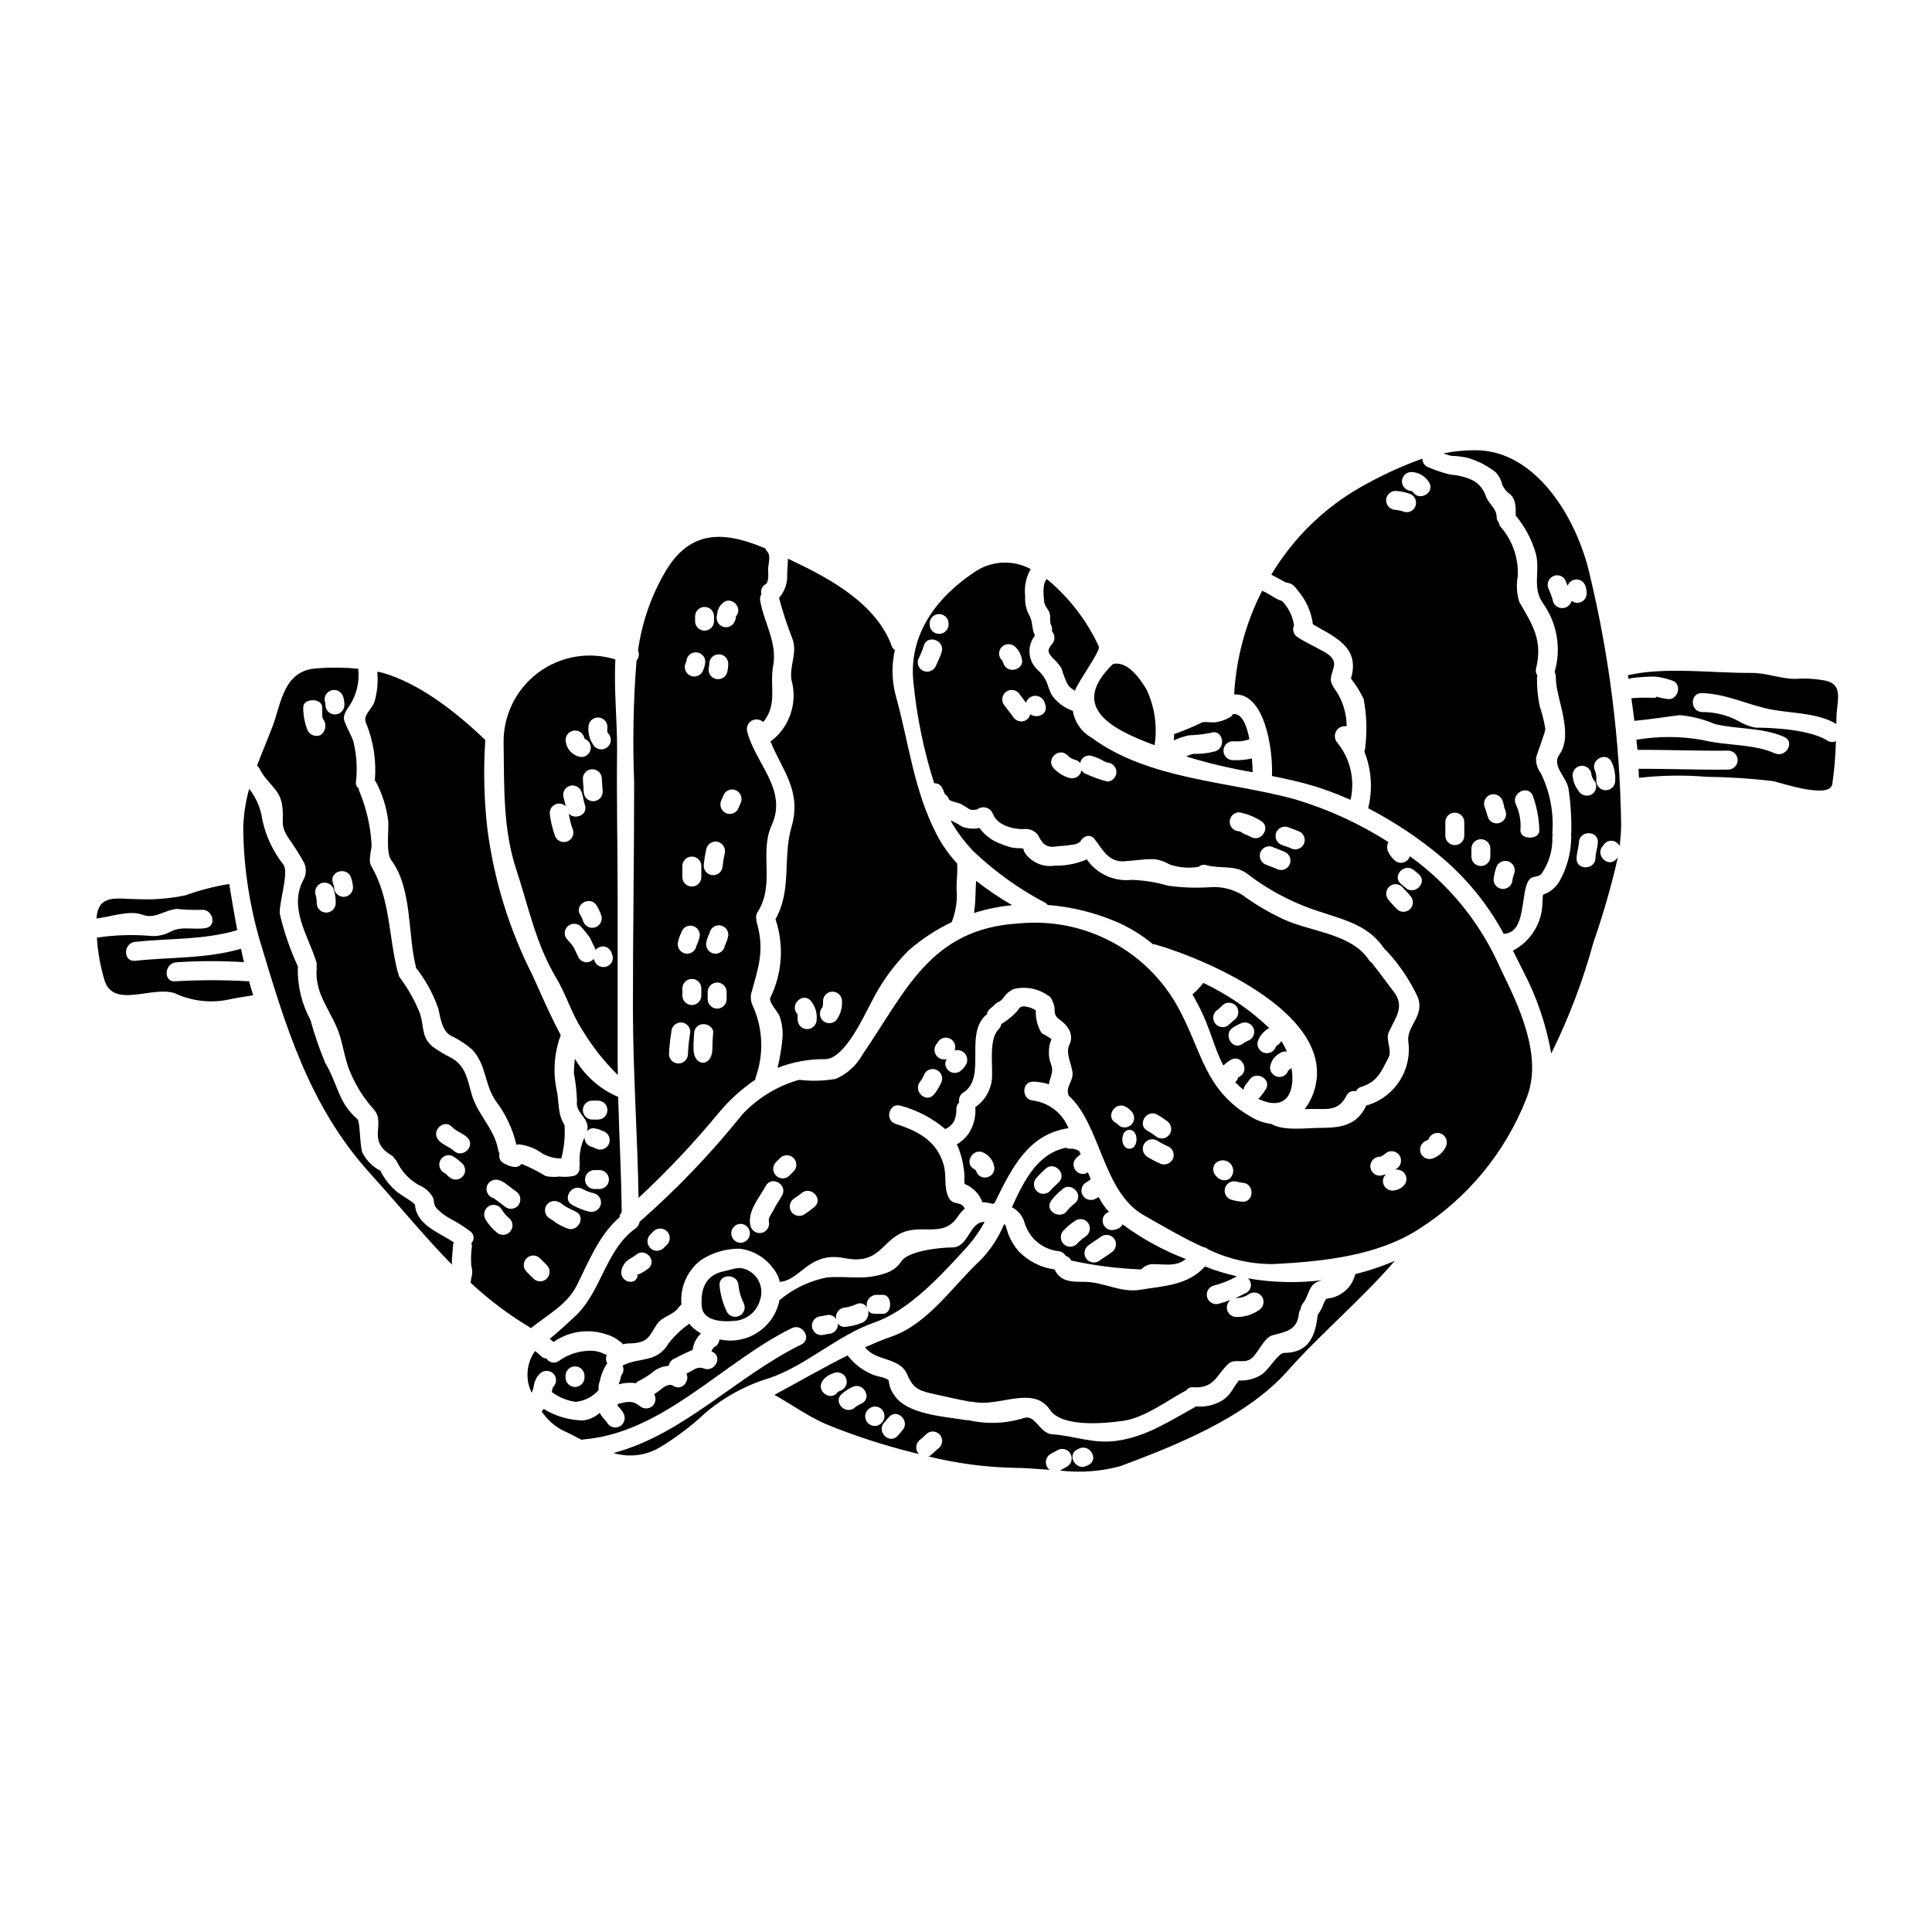 <?xml version="1.0" encoding="UTF-8"?>
<!-- Uploaded to: SVG Repo, www.svgrepo.com, Generator: SVG Repo Mixer Tools -->
<svg fill="#000000" width="800px" height="800px" version="1.1" viewBox="144 144 512 512" xmlns="http://www.w3.org/2000/svg">
 <g>
  <path d="m268.75 483.7c0 0.102-0.047 0.148-0.047 0.227h-0.004c4.898 4.57 10.27 8.602 16.023 12.027 4.141-3.391 9.492-6.106 12.078-11.203 3.289-6.508 5.852-13.336 11.379-18.16l0.004 0.004c0.012-0.504 0.215-0.98 0.574-1.332-0.098-10.195-0.676-20.34-0.93-30.566-4.82-2.039-8.852-5.59-11.477-10.121-0.16 1.25-0.25 2.508-0.277 3.766 0.477 2.438 0.754 4.906 0.832 7.387-0.48 3.066 2.809 4.328 2.809 7.008l0.004-0.004c-0.008 0.367-0.059 0.73-0.152 1.082 0.434-0.566 1.121-0.879 1.836-0.828 0.809 0.129 1.594 0.375 2.332 0.727 1.328 0.387 2.106 1.754 1.762 3.09-0.371 1.34-1.754 2.125-3.09 1.762-0.328-0.125-0.625-0.277-0.957-0.395-0.426-0.176-0.426-0.227-0.047-0.148-1.375-0.031-2.484-1.141-2.512-2.516 0-0.043 0.008-0.086 0.023-0.129-1.055 2.269-1.496 4.773-1.281 7.266-0.004 0.176-0.039 0.352-0.102 0.523 0.137 0.566 0.023 1.164-0.305 1.641-0.332 0.48-0.852 0.797-1.43 0.871-1.152 0.207-2.324 0.25-3.488 0.125-1.227 0.16-2.477 0.121-3.691-0.125-2.039-1.258-4.18-2.344-6.402-3.242-0.445 0.566-1.145 0.879-1.863 0.832-1-0.109-1.961-0.445-2.809-0.98-0.977-0.453-1.473-1.559-1.16-2.586-0.164-0.234-0.273-0.504-0.324-0.789-0.93-5.398-4.672-8.66-6.582-13.512-1.531-3.894-1.355-8.461-5.797-11.02-1.742-0.855-3.41-1.848-4.988-2.969-3.09-2.59-2.211-5.051-3.391-8.816h0.004c-1.363-3.414-3.172-6.633-5.379-9.57-0.207-0.332-0.328-0.711-0.355-1.105-0.09-0.129-0.156-0.273-0.199-0.426-2.434-9.621-1.934-19.359-6.984-27.977-0.977-1.684 0.281-4.473 0.051-6.129l0.004-0.004c-0.312-4.688-1.391-9.293-3.191-13.637-0.113-0.262-0.18-0.543-0.203-0.832-0.477-0.293-0.762-0.82-0.75-1.379 0.457-3.703 0.238-7.457-0.656-11.078-0.676-1.887-1.781-3.641-2.41-5.512-0.48-1.434 0.789-3.062 1.504-4.117l0.004 0.004c1.809-2.863 2.578-6.258 2.188-9.621-3.656-0.348-7.34-0.383-11-0.102-8.891 0.578-9.395 9.344-11.707 15.422-1.383 3.617-2.836 6.984-4.117 10.375 0.309 0.227 0.559 0.531 0.727 0.879 1.805 3.691 5.246 5.273 5.902 9.367 0.75 4.695-0.879 5.176 2.012 9.367 1.309 1.887 2.512 3.742 3.617 5.703h0.004c0.895 1.516 0.914 3.391 0.047 4.922-3.992 7.477 1.254 14.742 3.418 21.773l-0.004 0.004c0.129 0.398 0.145 0.824 0.051 1.23 0.035 0.121 0.051 0.246 0.055 0.375-0.551 6.379 2.965 10.301 5.297 15.699 1.684 3.816 1.91 8.164 3.691 12.156 1.508 3.555 3.606 6.836 6.203 9.695 3.191 3.766-2.031 8.16 4.598 12.078v0.004c0.398 0.238 0.727 0.59 0.938 1.008 0.258 0.238 0.465 0.527 0.605 0.852 1.254 2.519 3.231 4.609 5.676 6.004 1.527 0.602 2.812 1.688 3.664 3.09 0.68 1.156 0.023 2.035 1.254 3.262 0.996 1.004 2.129 1.859 3.367 2.539 1.898 0.992 3.715 2.133 5.426 3.418 0.492 0.348 0.805 0.898 0.852 1.496 0.051 0.602-0.172 1.195-0.602 1.617 0.121 0.277 0.172 0.578 0.152 0.875-0.238 1.727-0.289 3.469-0.152 5.207 0.23 0.711 0.301 1.465 0.199 2.207-0.172 0.641-0.289 1.301-0.348 1.965zm33.707-43.004h-1.484c-1.387 0-2.512-1.121-2.512-2.508 0-1.391 1.125-2.512 2.512-2.512h1.484c1.387 0 2.512 1.121 2.512 2.512 0 1.387-1.125 2.508-2.512 2.508zm-1.055 13.383h1.457c1.387 0 2.508 1.125 2.508 2.512 0 1.387-1.121 2.512-2.508 2.512h-1.457c-1.332-0.074-2.371-1.176-2.371-2.508s1.039-2.434 2.371-2.508zm-3.141 4.961c1 0.547 2.074 0.953 3.188 1.203 1.328 0.379 2.106 1.758 1.734 3.09-0.383 1.328-1.754 2.106-3.09 1.762-1.508-0.383-2.965-0.957-4.328-1.711-2.93-1.461-0.395-5.781 2.496-4.344zm-9.492 4.445h-0.004c0.727-1.168 2.246-1.555 3.441-0.879 0.703 0.301 1.207 0.906 1.887 1.254 0.828 0.395 1.656 0.828 2.512 1.254 2.891 1.434 0.355 5.777-2.535 4.328v0.004c-0.871-0.352-1.711-0.77-2.516-1.254-0.586-0.488-1.215-0.918-1.883-1.281-1.195-0.699-1.602-2.234-0.906-3.434zm-1.707 13.941 1.887 1.883-0.004-0.004c0.953 0.984 0.941 2.551-0.023 3.523-0.965 0.973-2.527 0.992-3.519 0.047l-1.887-1.887c-0.953-0.98-0.941-2.547 0.023-3.519 0.965-0.973 2.527-0.996 3.519-0.051zm-55.184-150.5c1.336-0.348 2.703 0.43 3.086 1.758 0.203 0.691 0.309 1.414 0.305 2.137 0 1.387-1.125 2.512-2.512 2.512s-2.512-1.125-2.512-2.512c0.023-0.27-0.02-0.539-0.125-0.789-0.18-0.645-0.098-1.336 0.234-1.918 0.328-0.582 0.879-1.008 1.523-1.188zm-6.332 10.699c-0.805-1.961-1.207-4.062-1.18-6.18 0-2.512 5.023-2.512 5.023 0 0 2.512-0.102 2.664 0.504 3.516h-0.004c0.688 1.32 0.305 2.945-0.902 3.816-1.273 0.59-2.785 0.086-3.441-1.152zm2.391 45.711c0.027-0.766-0.082-1.535-0.328-2.262-0.355-1.336 0.426-2.715 1.758-3.09 1.336-0.332 2.691 0.445 3.086 1.758 0.371 1.164 0.539 2.379 0.504 3.594 0 1.387-1.125 2.512-2.512 2.512s-2.508-1.125-2.508-2.512zm7.109-1.656h-0.004c-1.375-0.031-2.481-1.141-2.512-2.516-0.059-0.418-0.168-0.832-0.324-1.227-1.008-3.09 3.84-4.398 4.844-1.332 0.281 0.828 0.453 1.688 0.504 2.559-0.004 1.387-1.125 2.508-2.512 2.516zm31.883 73.668h-0.004c-0.332 0.578-0.883 1.004-1.531 1.172-0.648 0.168-1.336 0.07-1.91-0.273-0.414-0.289-0.801-0.617-1.156-0.977-0.25-0.246-0.789-0.449-0.125-0.223v-0.004c-1.305-0.395-2.055-1.758-1.695-3.07 0.359-1.316 1.703-2.102 3.023-1.777 0.926 0.43 1.77 1.016 2.488 1.734 1.176 0.707 1.59 2.211 0.938 3.418zm-2.688-6.379c-1.203-1.105-2.836-1.508-3.969-2.754-2.211-2.363 1.332-5.926 3.543-3.543 1.078 1.152 2.785 1.629 3.969 2.711 2.418 2.246-1.148 5.789-3.531 3.582zm8.766 9.469h-0.004c0.398-1.312 1.762-2.078 3.09-1.738 0.754 0.211 1.457 0.582 2.059 1.082 0.855 0.625 1.684 1.254 2.512 1.883 1.176 0.715 1.578 2.238 0.902 3.441-0.695 1.188-2.219 1.59-3.414 0.906-0.727-0.551-1.457-1.078-2.16-1.633-0.352-0.25-0.727-0.5-1.078-0.789-0.102-0.074-0.176-0.148-0.223-0.172l-0.004-0.004c0.035 0.023 0.062 0.059 0.074 0.102-1.328-0.375-2.106-1.75-1.742-3.078zm0.527 5.195h-0.004c1.199-0.695 2.734-0.289 3.438 0.906 0.559 0.926 1.273 1.75 2.113 2.434 0.977 0.98 0.977 2.566 0 3.543-0.98 0.98-2.566 0.98-3.543 0-1.168-0.965-2.156-2.129-2.918-3.441-0.648-1.211-0.242-2.719 0.926-3.441z"/>
  <path d="m290.63 507.99c0.965 0.992 0.965 2.574 0 3.566-0.035 0.02-0.07 0.043-0.098 0.074-0.102 0.285-0.176 0.578-0.23 0.875-0.023 0.125-0.051 0.25-0.074 0.395 1.863 1.398 4.051 2.297 6.356 2.613 2.336-0.254 4.492-1.363 6.055-3.117-0.09-0.859 0.027-1.73 0.352-2.535 0.336-1.637 0.992-3.188 1.934-4.57-0.305-0.559-0.402-1.207-0.277-1.832 0.012-0.172 0.137-0.316 0.305-0.355-0.25-0.059-0.496-0.141-0.73-0.246-1.066-0.555-2.242-0.863-3.441-0.906-3.156-0.047-6.242 0.93-8.789 2.785-0.508 0.336-1.133 0.453-1.727 0.32-0.594-0.133-1.109-0.504-1.426-1.023-0.535-0.035-1.043-0.254-1.43-0.625-0.527-0.504-1.078-0.93-1.605-1.383-2.324 3.242-2.672 7.5-0.906 11.078 0.242-0.512 0.418-1.051 0.527-1.609 0.125-1.32 0.715-2.555 1.656-3.488 0.996-0.938 2.547-0.945 3.551-0.016zm3.238 0.527c0.055-1.352 1.164-2.418 2.516-2.418 1.348 0 2.457 1.066 2.512 2.418v0.625c-0.055 1.348-1.164 2.414-2.512 2.414-1.352 0-2.461-1.066-2.516-2.414z"/>
  <path d="m209.98 404c-0.074 0-0.148 0.047-0.25 0.047h-0.004c-6.398-0.375-12.816-0.375-19.215 0-3.188 0.395-3.109-4.621 0.078-5.023v0.004c6.012-0.406 12.047-0.422 18.059-0.051-0.277-1.18-0.527-2.363-0.789-3.543-9.344 2.688-18.5 2.16-28.055 3.191-3.215 0.328-3.191-4.695 0-5.023 9.145-0.98 18.008-0.453 26.977-3.066h0.098c-0.789-4.094-1.457-8.188-2.137-12.281l0.004 0.004c-3.953 0.645-7.836 1.652-11.605 3.008-4.035 0.848-8.16 1.195-12.281 1.031-5.727 0-10.852-1.656-11.277 5.117 3.918-0.5 8.789-2.281 12.156-1.004 3.367 1.277 6.055-1.383 9.168-1.531 2.07 0.199 4.148 0.281 6.231 0.254 3.188-0.527 4.547 4.293 1.355 4.82-3.109 0.527-6.297-0.578-9.168 0.879-1.781 1.012-3.844 1.418-5.879 1.156-4.594-0.359-9.215-0.191-13.773 0.5 0.242 3.769 0.902 7.504 1.969 11.129 2.262 7.871 12.664 1.574 18.66 3.594 4.168 1.957 8.836 2.606 13.383 1.855 2.488-0.527 4.949-0.953 7.406-1.309-0.047-0.199-0.125-0.395-0.172-0.602-0.336-1.051-0.637-2.102-0.938-3.156z"/>
  <path d="m496.98 487.92c-0.574 0.078-1.145 0.195-1.703 0.348 0.246 0-0.305 0.652-0.43 1.008-0.402 1.152-0.961 2.242-1.656 3.242-0.602 5.578-2.363 10.02-8.918 10.02-1.605 0-4.242 4.894-6.203 5.902v0.004c-1.746 1.027-3.754 1.516-5.773 1.402-1.434 1.781-2.188 3.938-4.328 5.25h-0.004c-2.113 1.293-4.59 1.859-7.055 1.609-0.125 0.074-0.199 0.176-0.328 0.25-6.93 3.816-12.785 7.734-20.547 8.863-6.352 0.906-11.152-1.305-17.254-1.73-3.215-0.223-4.367-5.223-7.332-4.328v-0.004c-4.824 1.535-9.969 1.738-14.895 0.582h-0.027c-0.199 0.023-0.402 0.023-0.602 0-5.352-0.93-15.672-1.406-18.992-6.691h0.004c-0.781-1.051-1.262-2.293-1.383-3.594-0.023-0.906-3.148-1.305-3.766-1.574-2.844-1.035-5.328-2.867-7.16-5.277-6.555 3.266-12.988 7.012-19.391 10.449 4.496 2.488 8.742 5.625 13.539 7.711l0.004 0.004c7.609 3.117 15.441 5.668 23.43 7.633 0.453 0.125 0.93 0.223 1.41 0.352-0.188-0.152-0.348-0.328-0.48-0.527-0.672-1.203-0.273-2.723 0.902-3.441 0.652-0.504 1.207-1.18 1.887-1.684 1.195-0.684 2.719-0.281 3.418 0.906 0.668 1.203 0.27 2.723-0.906 3.438-0.652 0.504-1.207 1.18-1.887 1.684v0.004c-0.168 0.105-0.355 0.18-0.551 0.223 7.457 1.855 15.098 2.875 22.777 3.039 2.688 0 5.957 0.281 9.371 0.527h0.004c-0.656-0.508-1.023-1.305-0.984-2.137 0.039-0.828 0.48-1.586 1.184-2.031 0.625-0.395 1.277-0.652 1.883-1.027 1.195-0.699 2.731-0.301 3.434 0.895 0.699 1.195 0.301 2.734-0.898 3.434-0.605 0.395-1.254 0.676-1.863 1.055h0.004c5.352 0.645 10.773 0.25 15.977-1.156 15.047-5.602 33.457-13.008 44.281-25.191 8.891-10.02 19.617-18.965 28.457-29.211v0.004c-3.398 1.434-6.898 2.609-10.477 3.516-0.734 3.07-3.109 5.477-6.172 6.254zm-135.16 22.254c0.656-1.016 1.641-1.777 2.789-2.16 1.203-0.672 2.723-0.273 3.441 0.902 0.34 0.578 0.434 1.266 0.266 1.91-0.172 0.648-0.594 1.199-1.172 1.531-0.301 0.125-0.602 0.25-0.879 0.395-0.078 0.047-0.164 0.09-0.25 0.125-1.594 2.547-5.664 0.086-4.195-2.703zm10.551 5.75c-0.633 0.277-1.234 0.633-1.781 1.055-2.391 2.184-5.957-1.355-3.543-3.543 0.84-0.754 1.789-1.383 2.812-1.855 2.852-1.457 5.414 2.887 2.5 4.344zm4.016 5.902c-1.16 0.266-2.344-0.309-2.856-1.379-0.512-1.074-0.211-2.356 0.723-3.09 0.914-0.793 2.266-0.816 3.211-0.059 0.945 0.758 1.211 2.082 0.633 3.148-0.348 0.684-0.973 1.188-1.715 1.379zm6.758 1.227c-0.426 0.48-0.828 1.008-1.254 1.461-2.207 2.387-5.75-1.156-3.543-3.543 0.43-0.477 0.789-0.98 1.254-1.457 2.176-2.41 5.719 1.156 3.531 3.543zm49.289 9.199c-0.121 0.051-0.277 0.125-0.426 0.199-2.863 1.457-5.422-2.891-2.512-4.328h0.004c0.133-0.059 0.266-0.125 0.391-0.203 2.898-1.449 5.461 2.875 2.543 4.332z"/>
  <path d="m400.34 474.39c1.777-2.016 3.32-4.223 4.598-6.582-4.195 0-4.117 6.781-8.66 6.781-3.148 0-11.777 0.906-13.461 3.766-0.926 1.363-2.262 2.391-3.816 2.941-6.027 2.184-10.098 0.727-15.922 1.254-4.629 0.906-8.949 2.992-12.535 6.055-0.07 0.352-0.148 0.727-0.246 1.105h-0.004c-1.891 6.481-8.34 10.512-14.996 9.367-0.223-0.027-0.426-0.102-0.625-0.125-0.113 1.035-0.82 1.91-1.809 2.234 0.555-0.199-0.051 0.277-0.227 0.652l-0.004 0.004c-0.039 0.094-0.062 0.195-0.07 0.297 0.07 0.051 0.172 0.051 0.246 0.102 2.941 1.406 0.395 5.75-2.512 4.328l0.004 0.004c-0.875-0.246-1.812-0.07-2.535 0.477-0.602 0.328-1.23 0.652-1.836 0.957 0.906 1.969-1.203 4.723-3.492 3.262-1.18-0.727-2.414 0.25-3.441 1.031h0.004c-0.516 0.426-1.059 0.812-1.633 1.152 0.551 1 0.41 2.238-0.352 3.09-1.004 0.945-2.566 0.945-3.57 0-1.969-1.574-3.59-1.004-5.75-0.453-0.004 0.133-0.02 0.266-0.047 0.395l0.352 0.426c0.496 0.473 0.91 1.023 1.23 1.633 0.66 1.199 0.262 2.703-0.906 3.418-0.57 0.336-1.254 0.434-1.898 0.262-0.641-0.172-1.188-0.59-1.516-1.168-0.027-0.047-0.125-0.172-0.176-0.25l-0.004-0.004c0.035 0.004 0.062 0.023 0.074 0.055l-0.074-0.074c-0.148-0.176-0.301-0.352-0.477-0.527v-0.004c-0.402-0.438-0.773-0.906-1.105-1.402-0.074-0.148-0.125-0.305-0.199-0.453-1.23 1.133-2.785 1.844-4.445 2.035-3.676-0.062-7.269-1.109-10.398-3.039-0.168 0.23-0.359 0.441-0.578 0.625 1.375 2.07 3.234 3.777 5.414 4.965 1.758 0.789 3.519 1.707 5.25 2.613h0.004c0.121-0.066 0.254-0.109 0.391-0.129 21.223-1.758 36.973-20.547 55.23-29.488 2.891-1.406 5.453 2.918 2.539 4.328-17.055 8.336-31.195 23.832-49.781 28.758 4.047 1.215 8.414 0.715 12.082-1.379 4.324-2.59 8.367-5.621 12.055-9.055 4.996-4.309 10.84-7.516 17.156-9.418 9.723-3.289 18.035-11.328 27.906-14.77 9.348-3.234 17.859-12.754 24.566-20.051zm-27.945 20.191c-1.422 0.562-2.918 0.914-4.441 1.055-0.773 0.055-1.52-0.297-1.969-0.93 0.035 0.09 0.062 0.184 0.074 0.277-0.012 1.383-1.129 2.5-2.512 2.512-0.625 0.074-1.254 0.277-1.883 0.328-1.383-0.004-2.504-1.125-2.508-2.512 0.02-1.379 1.129-2.492 2.508-2.516 0.625-0.074 1.254-0.277 1.883-0.324v0.004c0.828-0.039 1.613 0.387 2.035 1.102-0.148-0.727 0.027-1.484 0.48-2.07 0.453-0.59 1.141-0.949 1.883-0.992 1.07-0.148 2.113-0.465 3.09-0.93 1.031-0.473 2.25-0.039 2.754 0.977-0.223-0.77-0.09-1.598 0.363-2.258 0.449-0.66 1.172-1.082 1.969-1.156h1.887c2.512 0 2.512 5.023 0 5.023h-1.887c-1.031 0-1.707-0.223-2.086-0.93 0.371 1.367-0.324 2.797-1.625 3.356z"/>
  <path d="m465.46 484.75c2.203-0.543 4.32-1.379 6.301-2.488 0.02-0.02 0.047-0.027 0.074-0.023-2.883-0.648-5.711-1.512-8.465-2.586h-0.047c-4.668 5.023-10.629 5.074-17.152 6.152-5.223 0.879-9.695-2.109-14.793-2.109-3.242 0-6.231 0.074-7.812-3.113-0.023-0.051-0.023-0.102-0.051-0.152v-0.004c-3.652-0.488-7.035-2.203-9.59-4.859-1.109-1.293-2-2.754-2.641-4.328-0.281-0.789-0.504-1.531-0.727-2.309v-0.004c-0.082-0.223-0.242-0.41-0.453-0.527-1.461 3.539-3.578 6.769-6.231 9.527-7.207 6.656-13.84 16.855-23.508 20.242-2.414 0.832-4.773 1.836-7.109 2.863 2.754 3.793 9.242 2.539 11.203 7.285 1.605 3.938 3.59 4.367 7.406 5.199 3.113 0.676 6.18 1.406 9.344 1.969h0.004c0.234-0.027 0.469-0.02 0.699 0.023 6.691 1.484 15.926-4.519 20.32 2.086 3.215 4.82 14.844 3.59 19.469 2.938 5.598-0.828 11.414-5.223 16.348-7.91 0.102-0.047 0.176-0.047 0.281-0.098v-0.004c0.43-0.625 1.172-0.965 1.93-0.879 5.512 0.355 6.102-3.188 9.219-6.176 1.633-1.574 4.117 0.047 6.055-1.383 1.758-1.254 3.418-5.606 5.652-6.207 3.312-0.902 6.582-1.227 7.031-5.699h-0.004c0.031-0.449 0.199-0.879 0.48-1.23 0.02-0.543 0.215-1.059 0.551-1.48 1.684-2.012 1.359-4.871 4.195-5.902l0.004-0.004c0.316-0.121 0.641-0.223 0.973-0.297-6.547 0.809-13.18 0.648-19.68-0.48 0.566 0.512 0.848 1.266 0.758 2.023-0.09 0.758-0.539 1.426-1.211 1.793-1 0.551-2.031 1.047-3.09 1.484 0.117-0.047 0.234-0.082 0.355-0.102 1.27 0.039 2.519-0.352 3.543-1.102 0.574-0.344 1.262-0.445 1.91-0.273 0.648 0.168 1.203 0.594 1.535 1.176 0.656 1.195 0.258 2.699-0.906 3.414-1.777 1.246-3.91 1.879-6.078 1.812-1.07-0.031-2-0.738-2.32-1.758-0.316-1.023 0.047-2.133 0.91-2.766-1.098 0.43-2.219 0.789-3.363 1.078-1.285 0.246-2.539-0.539-2.883-1.797-0.348-1.262 0.336-2.574 1.562-3.016z"/>
  <path d="m430.4 449.91c-0.125-0.277-0.25-0.551-0.355-0.828l0.004 0.004c-0.715-0.492-1.574-0.723-2.438-0.656-0.395 0.012-0.785-0.086-1.129-0.273-7.477 1.555-11.047 8.566-14.316 15.773v-0.004c1.711 0.883 2.957 2.461 3.418 4.332 1.273 3.969 4.75 6.828 8.891 7.309 0.832 0.066 1.57 0.547 1.969 1.277 0.637 0.164 1.164 0.605 1.434 1.207 6.102 1.344 12.312 2.133 18.559 2.359 0.734-0.809 1.746-1.309 2.836-1.402 3.742 0 6.356 0.727 8.992-1.359-5.981-2.277-11.617-5.359-16.762-9.168-0.211 0.395-0.523 0.727-0.906 0.957-0.578 0.32-1.223 0.508-1.879 0.551-1.387 0-2.512-1.125-2.512-2.512-0.004-1.066 0.688-2.012 1.703-2.332-0.246-0.281-0.574-0.555-0.789-0.855-0.754-0.961-1.414-1.996-1.965-3.09-0.246 0.188-0.512 0.348-0.789 0.477-1.203 0.68-2.727 0.277-3.441-0.906-0.332-0.57-0.426-1.254-0.254-1.895 0.168-0.641 0.586-1.188 1.16-1.516 0.445-0.219 0.848-0.52 1.184-0.883h0.027c-0.25-0.602-0.477-1.203-0.727-1.805l-0.004-0.004c-0.758 0.547-1.766 0.586-2.562 0.102-0.574-0.332-0.996-0.879-1.164-1.52-0.172-0.645-0.078-1.328 0.258-1.898 0.426-0.574 0.953-1.066 1.559-1.441zm-11.684 9.723h0.004c-0.949-0.988-0.949-2.551 0-3.543 0.711-0.824 1.484-1.598 2.309-2.309 2.309-2.258 5.879 1.309 3.543 3.543-0.789 0.789-1.605 1.457-2.309 2.309-0.469 0.477-1.105 0.746-1.773 0.746-0.664 0-1.305-0.27-1.77-0.746zm17.254 11.953h0.004c1.203-0.684 2.734-0.281 3.445 0.906 0.66 1.203 0.266 2.719-0.906 3.441-1.078 0.832-2.285 1.484-3.367 2.309h0.004c-1.195 0.688-2.719 0.285-3.418-0.902-0.688-1.203-0.285-2.734 0.906-3.441 1.055-0.828 2.258-1.48 3.336-2.312zm-3.465-3.262h0.008c0.645 1.199 0.246 2.691-0.906 3.414-0.809 0.551-1.555 1.191-2.211 1.91-0.473 0.477-1.117 0.742-1.785 0.742s-1.312-0.266-1.781-0.742c-0.941-0.992-0.941-2.547 0-3.543 0.969-1.023 2.055-1.926 3.242-2.688 0.574-0.34 1.262-0.438 1.91-0.266 0.645 0.168 1.195 0.59 1.531 1.172zm-3.543-5.551h0.008c-0.777 0.59-1.484 1.262-2.109 2.008-1.805 2.66-6.152 0.148-4.328-2.535h-0.004c0.848-1.117 1.824-2.133 2.914-3.016 2.316-2.234 5.887 1.309 3.527 3.543z"/>
  <path d="m311.86 510.47c0.188 0.031 0.371 0.074 0.551 0.129 0.449-0.395 0.957-0.715 1.508-0.953 1.242-0.668 2.41-1.457 3.492-2.363 1.109-0.789 2.426-1.242 3.789-1.305 0.199-0.973 0.898-1.762 1.836-2.082 1.434-0.781 2.91-1.488 4.418-2.113 0.031-0.02 0.066-0.027 0.102-0.023 0.195-1.676 0.977-3.223 2.211-4.371-1.195-0.652-2.254-1.531-3.113-2.586-2.086 1.473-3.941 3.238-5.512 5.246-3.066 5.25-7.766 3.543-12.16 5.852v0.004c0.406 0.832 0.293 1.824-0.297 2.539l-0.027 0.023v0.023c-0.055 0.125-0.098 0.258-0.125 0.391-0.023 0.176-0.074 0.395-0.102 0.555-0.098 0.352-0.223 0.699-0.352 1.055-0.051 0.125-0.098 0.25-0.148 0.375h-0.004c1.281-0.355 2.609-0.488 3.934-0.395z"/>
  <path d="m243.34 350.83c0.102 0.121 0.195 0.246 0.281 0.375 1.711 3.231 2.816 6.746 3.262 10.375 0.176 2.484-0.625 8.461 0.789 10.348 5.625 7.512 4.328 19.539 6.531 28.23 0.023 0.102 0 0.176 0.023 0.277 0 0.027 0.027 0.051 0.051 0.074 2.535 3.234 4.519 6.867 5.875 10.75 0.551 2.309 0.879 5.801 3.262 7.184 2.125 0.996 4.098 2.289 5.856 3.844 3.668 4.121 3.066 8.867 6.004 13.336h-0.004c2.684 3.473 4.586 7.481 5.578 11.754 0.246-0.059 0.5-0.094 0.75-0.102 2.219 0.266 4.328 1.098 6.129 2.414 1.527 0.875 3.262 1.328 5.023 1.305 0.758-2.871 1.047-5.848 0.859-8.816-2.012-3.238-1.309-6.106-2.16-9.598v0.004c-0.934-4.773-0.535-9.707 1.152-14.266-3.09-5.754-5.574-11.758-7.512-15.926-6.184-12.195-10.227-25.363-11.953-38.93-0.875-7.754-1.051-15.57-0.527-23.355-7.477-7.16-17.23-14.957-27.305-17.836-0.426-0.098-0.879-0.176-1.332-0.277l0.004 0.004c0.258 2.644 0.02 5.312-0.703 7.871-0.832 2.414-3.34 3.644-2.184 5.957v-0.004c1.914 4.758 2.688 9.898 2.25 15.008z"/>
  <path d="m338.25 494.07c3.418-0.051 6.375-2.391 7.211-5.703 0.949-2.961-0.352-6.172-3.094-7.637-2.461-1.359-3.965-0.352-6.352 0.125-5.117 1.004-6.43 4.82-6.027 9.445 0.301 3.723 5.426 4.07 8.262 3.769zm1.457-9.418v-0.004c0.164 1.602 0.617 3.156 1.332 4.594 0.656 1.199 0.238 2.695-0.938 3.383-1.18 0.688-2.688 0.312-3.41-0.844-1.098-2.234-1.781-4.652-2.008-7.133-0.176-3.238 4.848-3.211 5.023 0.004z"/>
  <path d="m400.94 458.43c1.57 0.965 2.766 2.434 3.391 4.168 0.945 0.02 1.883 0.172 2.785 0.453 0.129-0.094 0.277-0.164 0.43-0.203 4.473-8.965 8.715-18.262 19.617-19.867-1.566-3.914-5.098-6.695-9.27-7.309-3.238-0.125-3.266-5.148 0-5.023 1.391 0.043 2.769 0.277 4.094 0.699 0.027-0.25 0.07-0.504 0.125-0.75 0.453-1.633 1.129-2.965 0.395-4.621-0.414-1.09-0.594-2.254-0.527-3.418 0-1.055 0.219-2.098 0.648-3.062 0.152-0.355-2.387-1.484-2.633-1.781-1.062-1.785-1.582-3.836-1.5-5.914 0-0.023 0.023-0.023 0.023-0.051-0.93-0.59-1.984-0.953-3.082-1.055-1.207 0.023-1.23 0.43-1.914 1.309-1.215 1.32-2.621 2.453-4.164 3.363-0.078 0.516-0.316 0.992-0.684 1.359-2.66 2.562-1.574 9.492-1.781 12.961-0.234 3.133-1.883 5.984-4.473 7.758 0.043 0.141 0.066 0.285 0.074 0.43 0.098 2.375-0.574 4.723-1.906 6.691-0.82 1.09-1.844 2.012-3.012 2.715 0.301 0.59 0.551 1.199 0.75 1.832 0.738 2.121 1.164 4.336 1.258 6.578-0.023 2.785-0.254 1.684 1.355 2.738zm3.781-8.922c1.578 0.766 2.644 2.301 2.809 4.047 0.004 0.668-0.262 1.309-0.73 1.777-0.473 0.473-1.113 0.738-1.781 0.734-1.148 0.016-2.144-0.785-2.383-1.91-0.145-0.109-0.297-0.211-0.453-0.301-2.875-1.512-0.34-5.875 2.539-4.348z"/>
  <path d="m253.97 463.3c-0.023-0.551-4.168-2.836-4.894-3.566h-0.004c-1.707-1.457-3.117-3.231-4.156-5.223-0.023-0.074-0.023-0.148-0.047-0.223-1.965-0.988-3.586-2.547-4.648-4.473-0.93-1.281-0.699-8.543-1.508-9.219-5.199-4.547-5.047-9.055-8.539-14.957h0.004c-1.539-3.68-2.84-7.457-3.894-11.305-2.297-4.234-3.457-8.996-3.363-13.812 0-0.098 0.074-0.199 0.074-0.301-2.094-4.496-3.715-9.199-4.84-14.027-0.281-2.863 2.434-10.727 1.004-12.988-2.769-3.492-4.695-7.574-5.629-11.93-0.414-3.008-1.617-5.852-3.492-8.238-0.988 3.5-1.52 7.113-1.574 10.75 0.129 9.855 1.574 19.652 4.297 29.125 6.879 22.883 13.035 44.129 29.484 62.238 7.383 8.113 14.09 16.426 21.523 23.984-0.094-1.605 0.227-3.238 0.254-4.848 0.012-0.355 0.098-0.703 0.25-1.027-3.887-2.648-9.836-4.531-10.301-9.961z"/>
  <path d="m422.19 306.6c0.277 1.031-0.102 2.211 0.395 3.148h-0.004c0.23 0.477 0.289 1.016 0.176 1.531 0.883 0.949 0.906 2.414 0.051 3.391-1.434 1.68-1.129 2.336 0.395 3.938 0.805 0.742 1.516 1.586 2.106 2.512 0.422 1.488 0.98 2.938 1.66 4.328 0.516 0.656 1.152 1.203 1.879 1.609 1.434-3.418 6.906-10.547 6.328-11.781l0.004 0.004c-3.199-6.902-7.91-12.996-13.777-17.836-1.254 1.336-0.828 4.523-0.676 6.129 0.105 1.066 1.188 1.961 1.465 3.027z"/>
  <path d="m353.75 324.18c0.801 2.859 0.754 5.894-0.145 8.727-0.895 2.832-2.598 5.344-4.902 7.223-0.164 0.125-0.34 0.234-0.527 0.324 3.113 7.734 8.363 13.109 5.574 22.73-2.363 8.09 0.152 16.75-4.242 24.402v0.004c2.312 6.84 1.824 14.312-1.355 20.797-0.605 1.18 2.207 3.969 2.461 4.973v-0.004c0.68 1.926 0.93 3.973 0.727 6.004-0.246 2.574-0.672 5.125-1.281 7.637 4.012-1.574 8.285-2.359 12.594-2.312 5.148 0 10.172-11.227 12.258-15.066 2.508-5.066 5.824-9.688 9.82-13.688 3.465-3.031 7.328-5.574 11.48-7.562 1.141-2.894 1.578-6.019 1.281-9.121 0-2.008 0.328-4.328 0.148-6.426-2.164-2.324-4-4.938-5.453-7.762-6.027-11.754-7.207-23.535-10.629-36.066h0.004c-1.219-4.129-1.367-8.504-0.426-12.707-0.375-0.285-0.664-0.668-0.832-1.109-3.938-10.875-15.875-17.605-25.695-22.25-0.602-0.305-1.203-0.578-1.805-0.883 0 1.309-0.148 2.664-0.199 4.07v0.004c0.156 2.312-0.621 4.594-2.16 6.328 1.008 3.781 2.234 7.504 3.668 11.148 1.145 3.602-0.949 7.019-0.363 10.586zm8.238 86.703c0.117-0.516 0.16-1.047 0.125-1.574 0-1.387 1.125-2.512 2.512-2.512 1.387 0 2.512 1.125 2.512 2.512 0.113 1.84-0.445 3.656-1.574 5.117-0.988 0.977-2.578 0.977-3.566 0-0.945-0.992-0.945-2.551-0.008-3.543zm-3.148-1.684v-0.004c1.199 1.422 1.766 3.269 1.574 5.117-0.055 1.352-1.164 2.418-2.512 2.418-1.352 0-2.461-1.066-2.516-2.418 0-0.395 0-0.75-0.023-1.105v-0.277 0.004c-0.02-0.059-0.039-0.117-0.051-0.18-0.023-0.023-0.047-0.047-0.047-0.074-2.102-2.348 1.441-5.84 3.586-3.484z"/>
  <path d="m449.98 341.49c0.77-5.023 0.027-10.164-2.137-14.766-1.703-2.812-5.047-7.715-8.914-6.734-11.922 11.523 0.008 17.426 11.051 21.5z"/>
  <path d="m464.84 338.22c3.012-1.18 4.328 3.691 1.328 4.848-1.918 0.547-3.914 0.785-5.906 0.703-0.656 0.152-1.289 0.391-1.883 0.703 5.762 1.777 11.637 3.168 17.586 4.168-0.023-1.027-0.074-2.285-0.199-3.641h-0.004c-1.648 0.367-3.336 0.52-5.019 0.453-1.387 0-2.512-1.125-2.512-2.512 0-1.387 1.125-2.512 2.512-2.512 1.477 0.156 2.969-0.023 4.367-0.527-0.727-3.816-2.059-7.035-4.394-6.633h0.004c-0.219 0.434-0.586 0.77-1.031 0.953-1.168 0.645-2.445 1.055-3.769 1.211-0.789 0.074-2.965-0.305-3.594 0.125-2.336 1.125-4.734 2.125-7.184 2.988 0 0.551-0.023 1.105-0.074 1.656 1.266-0.57 2.586-1.016 3.938-1.332 1.961-0.055 3.914-0.273 5.836-0.652z"/>
  <path d="m481.08 349.65c3.641 0.73 7.258 1.508 10.777 2.562h-0.004c3.43 1.031 6.785 2.289 10.047 3.769 1.246-5.348-0.062-10.973-3.543-15.219-0.711-0.855-0.809-2.062-0.246-3.016 0.562-0.957 1.668-1.461 2.758-1.254 0-2.891-0.727-5.731-2.109-8.266-0.602-1.133-2.207-2.894-2.082-4.328 0.223-2.754 2.613-4.621-1.633-7.086-2.387-1.355-4.871-2.461-7.16-3.938-1.078-0.652-1.488-2.012-0.953-3.148-0.355-2.434-1.473-4.695-3.191-6.457-1.883-0.527-3.367-1.969-5.273-2.688-4.359 8.535-6.883 17.887-7.41 27.453 8.055-0.438 10.332 14.281 10.023 21.613z"/>
  <path d="m513.36 406.82c-1.836-2.363-3.691-5-5.578-7.332-0.086-0.102-0.164-0.211-0.223-0.328-0.32-0.184-0.59-0.441-0.789-0.75-4.5-6.957-15.574-7.539-22.434-10.703-3.949-1.816-7.703-4.027-11.207-6.598-2.637-1.57-5.707-2.262-8.766-1.969-3.578 0.211-7.168 0.078-10.723-0.395-3.152-0.922-6.41-1.453-9.695-1.574-4.672 0.527-9.258-1.555-11.93-5.422-2.664 1.152-5.539 1.719-8.441 1.656-3.066 0.508-6.152-0.793-7.934-3.34-0.629-0.828-0.074-1.227-0.906-1.254v-0.004c-0.848 0.008-1.695-0.051-2.535-0.172-1.633-0.418-3.219-1.016-4.723-1.785-1.539-0.828-2.871-1.996-3.894-3.414-0.047 0-0.098 0.023-0.148 0.023h-0.004c-1.469 0.262-2.981 0.141-4.391-0.352-1-0.641-2.039-1.211-3.117-1.707 0.199 0.352 0.395 0.75 0.578 1.105 1.551 2.539 3.371 4.906 5.422 7.059 0.027 0.051 0.074 0.051 0.102 0.098h0.004c5.68 5.387 12.078 9.969 19.008 13.613 0.246 0.145 0.457 0.328 0.633 0.551 6.269 0.492 12.422 2 18.207 4.473 3.496 1.504 6.754 3.508 9.676 5.949 0.242-0.008 0.488 0.016 0.723 0.082 13.844 3.992 49.508 19.262 41.621 39.809h-0.004c-0.52 1.359-1.238 2.637-2.133 3.789 0.75-0.023 1.43-0.047 1.91-0.047 4.043 0 7.031 0.652 9.141-3.469 0.422-0.969 1.492-1.48 2.512-1.203 0.301-0.594 0.84-1.031 1.48-1.203 4.328-1.309 5.371-4.328 7.184-7.762 0.98-1.887-0.789-4.648 0-6.559 1.559-3.707 4.547-6.773 1.375-10.867z"/>
  <path d="m291.33 403.02c2.637 4.394 4.07 9.418 6.906 13.812h0.004c2.637 4.406 5.828 8.457 9.492 12.059 0-1.105-0.051-2.207-0.051-3.312v-44.008c0-12.836-0.305-25.668-0.148-38.531 0.074-7.711-0.883-16.246-0.453-24.285-7.039-2.191-14.703-0.852-20.582 3.598-5.875 4.453-9.242 11.469-9.035 18.84 0.176 11.203-0.199 22.504 3.367 33.277 3.215 9.738 5.176 19.66 10.5 28.551zm14.848-6.207c0.023 0.027 0.023 0.078 0.047 0.102v0.055c0.367 0.887 0.16 1.91-0.527 2.586-0.988 0.977-2.578 0.977-3.566 0-0.355-0.426-0.629-0.91-0.805-1.434-0.5 0.621-1.277 0.953-2.07 0.887-0.797-0.062-1.508-0.52-1.898-1.215-0.551-0.953-0.879-2.035-1.48-2.965-0.527-0.828-1.277-1.48-1.887-2.281-0.684-1.195-0.277-2.715 0.906-3.414 1.199-0.672 2.711-0.285 3.441 0.875 0.754 0.816 1.441 1.691 2.059 2.613 0.457 0.879 0.789 1.781 1.281 2.637 0.082 0.16 0.141 0.328 0.176 0.5 0.57-0.738 1.516-1.078 2.43-0.879 0.91 0.199 1.629 0.902 1.84 1.812 0.027 0.047 0.027 0.074 0.055 0.121zm-4.07-12.855c0.566 0.898 1.004 1.867 1.305 2.887 0.27 1.301-0.516 2.59-1.793 2.945-1.281 0.352-2.617-0.348-3.055-1.602-0.172-0.605-0.438-1.184-0.785-1.711-1.727-2.746 2.637-5.258 4.328-2.519zm-3.418-30.137c-0.027-1.18-0.199-2.363-0.227-3.543v-0.004c0.055-1.348 1.164-2.414 2.512-2.414 1.352 0 2.461 1.066 2.516 2.414 0.023 1.18 0.199 2.363 0.223 3.543 0 1.387-1.125 2.512-2.512 2.512s-2.508-1.125-2.508-2.512zm6.277-17.156c0 0.355-0.125 1.309 0.098 1.574l0.004-0.004c0.5 0.465 0.789 1.117 0.801 1.801 0.012 0.684-0.258 1.344-0.742 1.824s-1.148 0.746-1.832 0.73-1.332-0.309-1.793-0.812c-1.141-1.453-1.695-3.277-1.555-5.117 0-1.387 1.125-2.512 2.512-2.512 1.387 0 2.512 1.125 2.512 2.512zm-6.18 2.688 0.004-0.004c0.07 0.152 0.121 0.312 0.148 0.477 0.98 0.332 1.637 1.254 1.633 2.289-0.012 1.379-1.129 2.5-2.512 2.508-2.094-0.238-3.769-1.852-4.094-3.934-0.316-1.312 0.465-2.641 1.766-3.004 1.301-0.359 2.652 0.375 3.059 1.664zm-6.606 17.609 0.004-0.004c0.652-0.012 1.285 0.25 1.73 0.73-0.172-0.789-0.328-1.574-0.574-2.363-0.371-1.332 0.402-2.711 1.734-3.09 1.332-0.34 2.695 0.438 3.086 1.758 0.395 1.082 0.477 2.262 0.852 3.34 0.883 2.688-2.684 4.019-4.266 2.309v0.004c0.211 1.5 0.59 2.977 1.129 4.394 0.324 1.324-0.465 2.664-1.777 3.023-1.312 0.363-2.676-0.391-3.07-1.691-0.68-1.91-1.133-3.891-1.355-5.906 0.012-1.379 1.129-2.496 2.512-2.508z"/>
  <path d="m402.12 385.95c3.281-1.047 6.668-1.738 10.098-2.062-3.324-1.93-6.512-4.086-9.543-6.453-0.074 1.434-0.152 2.867-0.176 4.219h-0.004c-0.031 1.441-0.16 2.875-0.375 4.297z"/>
  <path d="m313.23 461.45c7.586-7.062 14.703-14.613 21.301-22.605 2.793-3.348 6.039-6.289 9.645-8.742-0.02-0.141-0.012-0.285 0.023-0.426 2.281-6.215 2.031-13.082-0.703-19.113-0.477-0.977-0.633-2.078-0.453-3.148 1.969-7.207 3.668-11.574 1.457-19.113-0.051-0.203-0.07-0.414-0.051-0.625-0.191-0.66-0.078-1.367 0.305-1.938 4.769-7.477 0.395-15.742 3.742-23.031 4.328-9.492-4.371-16.355-6.508-24.941-0.242-1.102 0.262-2.231 1.242-2.785 0.984-0.555 2.215-0.402 3.031 0.375 3.894-4.773 1.629-9.496 2.637-14.957 1.129-6.129-2.391-11.254-3.441-17.18-0.121-0.613-0.008-1.25 0.324-1.781-0.293-1.039 0.18-2.137 1.133-2.637 0.93-0.527 0.648-2.891 0.648-3.816-0.023-1.484 0.832-3.641-0.223-4.797v-0.004c-0.227-0.25-0.406-0.539-0.527-0.855-9.445-3.969-19.062-5.777-26.043 5.43h-0.004c-4.023 6.617-6.641 13.996-7.688 21.672 0.414 0.871 0.262 1.902-0.391 2.613-0.844 10.703-1.051 21.445-0.629 32.172 0 19.945-0.328 39.887-0.328 59.855 0.02 16.879 1.199 33.602 1.5 50.379zm19.566-39.582c0 5.023-5.023 5.023-5.023 0 0 0 0.023-2.715 0.199-4.172 0.031-0.637 0.312-1.234 0.781-1.664 0.473-0.426 1.094-0.648 1.73-0.621 1.254 0 2.688 1.004 2.512 2.363-0.172 1.48-0.199 4.094-0.199 4.094zm-7.957-14.039v-1.887h-0.004c0-1.387 1.125-2.512 2.512-2.512 1.387 0 2.512 1.125 2.512 2.512v1.887c0 1.387-1.125 2.512-2.512 2.512-1.387 0-2.512-1.125-2.512-2.512zm9.461-40.715c1.32 0.391 2.098 1.75 1.762 3.086-0.262 1.09-0.445 2.199-0.551 3.316-0.055 1.352-1.164 2.418-2.516 2.418-1.348 0-2.457-1.066-2.512-2.418 0.129-1.562 0.371-3.117 0.727-4.648 0.176-0.641 0.602-1.188 1.184-1.52 0.578-0.328 1.266-0.414 1.906-0.234zm-2.461-46.191h0.004c0.082-0.328 0.125-0.668 0.125-1.004 0-1.387 1.125-2.512 2.512-2.512s2.512 1.125 2.512 2.512c-0.012 0.793-0.113 1.586-0.305 2.359-0.426 1.273-1.777 1.988-3.07 1.629-1.293-0.363-2.074-1.676-1.773-2.984zm4.723 87.957h0.004c-0.055 1.348-1.164 2.414-2.516 2.414-1.348 0-2.457-1.066-2.512-2.414v-2.082c0.055-1.352 1.164-2.418 2.512-2.418 1.352 0 2.461 1.066 2.516 2.418zm-0.051-15.27c-0.102 0.199-0.395 1.18-0.395 0.828h0.004c-0.121 1.289-1.191 2.285-2.488 2.309-1.387 0-2.508-1.125-2.512-2.512 0.059-0.656 0.219-1.301 0.477-1.906 0.098-0.199 0.453-1.434 0.395-0.602 0-1.387 1.125-2.512 2.512-2.512 1.387 0 2.512 1.125 2.512 2.512-0.078 0.648-0.246 1.281-0.5 1.883zm3.691-36.605c-0.223 0.477-0.43 0.98-0.629 1.457h0.004c-0.707 1.195-2.238 1.598-3.441 0.906-1.172-0.723-1.57-2.234-0.906-3.441 0.227-0.48 0.395-0.98 0.629-1.461 0.703-1.195 2.242-1.602 3.441-0.898 1.152 0.727 1.547 2.223 0.906 3.422zm-6.152-50.098c0-0.102 0.012-0.203 0.027-0.301 0.023-0.199 0.051-0.426 0.098-0.652 0.07-0.301 0.18-0.59 0.328-0.855 0.234-0.441 0.543-0.84 0.906-1.18 2.234-2.281 5.699 1.133 3.617 3.445v-0.004c0.008 0.18-0.012 0.355-0.051 0.527-0.086 0.406-0.242 0.797-0.453 1.156-0.668 1.082-2.047 1.488-3.195 0.938-1.148-0.547-1.699-1.871-1.277-3.074zm-5.848 0.453c0-1.387 1.121-2.512 2.512-2.512 1.387 0 2.508 1.125 2.508 2.512v1.258c0 1.387-1.121 2.512-2.508 2.512-1.391 0-2.512-1.125-2.512-2.512zm-2.391 12.129v0.004c0.051-0.055 0.078-0.129 0.074-0.203 0.055-1.348 1.164-2.414 2.516-2.414 1.348 0 2.457 1.066 2.512 2.414-0.07 0.961-0.328 1.895-0.758 2.758-0.703 1.191-2.238 1.598-3.438 0.902-1.191-0.715-1.594-2.25-0.906-3.457zm-0.977 54.027c0-1.387 1.125-2.512 2.512-2.512 1.387 0 2.512 1.125 2.512 2.512v2.914c0 1.387-1.125 2.512-2.512 2.512-1.387 0-2.512-1.125-2.512-2.512zm-0.789 18.809c0.102-0.199 0.457-1.434 0.395-0.602v0.004c0.055-1.352 1.164-2.418 2.516-2.418 1.348 0 2.457 1.066 2.512 2.418-0.07 0.645-0.23 1.281-0.477 1.883-0.102 0.199-0.395 1.18-0.395 0.828-0.117 1.289-1.188 2.285-2.481 2.309-1.387 0-2.512-1.125-2.512-2.512 0.051-0.652 0.199-1.297 0.449-1.906zm-2.133 25.145c0.023-1.375 1.133-2.484 2.508-2.508 1.387 0 2.512 1.125 2.512 2.508-0.32 1.938-0.531 3.894-0.625 5.856 0 1.387-1.125 2.512-2.512 2.512s-2.512-1.125-2.512-2.512c0.098-1.961 0.309-3.918 0.633-5.856z"/>
  <path d="m472.05 429.62c-0.027 0.031-0.062 0.059-0.098 0.078-0.281 0.215-0.055 0.215 0.098-0.078z"/>
  <path d="m477.75 434.95c-0.105 0.09-0.223 0.168-0.352 0.227 7.785 3.668 9.871-2.106 8.863-8.16h0.004c-0.141 0.137-0.289 0.262-0.449 0.375-0.148 0.09-0.293 0.191-0.43 0.301-0.305 1.023-1.246 1.719-2.312 1.711-1.383-0.008-2.504-1.129-2.508-2.512 0.211-1.652 1.227-3.09 2.711-3.844 0.512-0.359 1.148-0.488 1.758-0.352-0.402-0.984-0.898-1.93-1.484-2.816-0.188 0.414-0.492 0.762-0.875 1.008-0.051 0.047-0.504 0.375-0.527 0.395-0.375 1.332-1.762 2.106-3.09 1.73-1.332-0.375-2.109-1.758-1.734-3.09 0.527-1.41 1.523-2.598 2.816-3.363 0.074-0.051 0.176-0.051 0.246-0.098v-0.004c-5.16-4.894-11.07-8.938-17.504-11.98-0.844 1.113-1.805 2.133-2.863 3.039 0.703 1.254 1.406 2.586 2.109 3.969 2.586 5.117 3.668 10.348 6.082 14.895 0.566-0.559 1.199-1.047 1.879-1.457 2.754-1.758 5.25 2.586 2.535 4.328-0.172 0.102-0.352 0.223-0.523 0.328-0.121 0.477-0.383 0.906-0.754 1.227 0.688 0.723 1.426 1.395 2.211 2.012 0.043-0.539 0.266-1.051 0.625-1.457 0.32-0.359 0.613-0.746 0.879-1.152 1.781-2.688 6.133-0.176 4.328 2.535-0.492 0.773-1.039 1.512-1.641 2.207zm-11.902-19.988c-0.676-1.195-0.277-2.715 0.902-3.418 0.578-0.453 1.082-1.031 1.684-1.484 1.195-0.684 2.719-0.281 3.418 0.906 0.668 1.203 0.27 2.723-0.906 3.438-0.578 0.453-1.078 1.031-1.656 1.457-0.578 0.34-1.262 0.434-1.906 0.266-0.648-0.172-1.199-0.59-1.535-1.164zm8.688 4.922v-0.004c-0.449 0.227-0.879 0.488-1.281 0.789-2.711 1.812-5.223-2.559-2.535-4.328l0.004-0.004c0.777-0.516 1.613-0.945 2.484-1.281 0.641-0.188 1.328-0.105 1.906 0.219 0.582 0.328 1.008 0.875 1.18 1.516 0.352 1.336-0.43 2.707-1.758 3.09z"/>
  <path d="m486.34 298.82c0.57 0.41 1.062 0.922 1.457 1.508 2.262 2.566 3.707 5.75 4.144 9.145 5.512 3.188 12.129 5.824 10.297 13.535v0.004c-0.043 0.246-0.129 0.484-0.254 0.703 0.125 0.156 0.234 0.324 0.328 0.5 1.188 1.559 2.215 3.234 3.066 5 0.805 4.254 0.949 8.609 0.422 12.91-0.012 0.348-0.098 0.688-0.246 1.004 1.91 4.789 2.269 10.062 1.027 15.07 6.973 3.598 13.52 7.969 19.516 13.035 6.691 5.672 12.262 12.547 16.426 20.27 0.098-0.035 0.199-0.062 0.301-0.078 5.727-0.527 4.047-10.773 6.328-14.137 0.855-1.309 2.562-0.703 3.34-1.707l0.004-0.004c2.031-2.894 3.047-6.387 2.887-9.922 0.023-0.148 0.074-0.246 0.098-0.395h0.004c-0.047-0.156-0.078-0.312-0.102-0.477 0.426-5.504-0.645-11.02-3.09-15.969-0.891-1.152-1.32-2.598-1.203-4.047 0.551-2.008 2.512-6.856 2.434-7.66-0.328-2.016-0.824-3.996-1.48-5.93-0.496-2.387-0.738-4.82-0.727-7.258 0.012-0.297 0.055-0.59 0.125-0.879-0.414-0.57-0.543-1.293-0.352-1.969 1.805-7.406-0.984-11.551-4.449-17.531-0.691-2.184-0.84-4.504-0.426-6.754 0.27-4.812-1.352-9.535-4.519-13.168-0.289-0.371-0.477-0.812-0.551-1.277-0.312-0.297-0.492-0.703-0.504-1.129 0-2.512-1.859-3.367-2.789-5.481h-0.004c-0.527-1.844-1.75-3.41-3.41-4.367-1.883-0.91-3.922-1.441-6.008-1.574-1.957-0.469-3.871-1.102-5.723-1.887-1.055-0.289-1.773-1.266-1.734-2.363-5.016 1.785-9.879 3.969-14.539 6.539-10.566 5.578-19.395 13.953-25.523 24.211 1.207 0.605 2.34 1.281 3.543 1.91 0.629 0.312 1.258 0.25 1.887 0.617zm63.793 55.859c1.125 3.016 1.738 6.199 1.809 9.418 0 2.512-5.023 2.512-5.023 0 0.215-2.32-0.176-4.656-1.129-6.781-1.531-2.867 2.812-5.504 4.344-2.637zm-4.773 20.547c-0.223 0.605-0.398 1.227-0.527 1.855-0.031 1.375-1.137 2.484-2.512 2.512-1.383-0.008-2.504-1.125-2.512-2.512 0.125-1.086 0.359-2.152 0.707-3.191 0.41-1.281 1.762-2.012 3.059-1.652 1.301 0.355 2.086 1.676 1.785 2.988zm-6.227-20.672c1.332-0.336 2.695 0.438 3.09 1.754 0.301 0.68 0.301 1.461 0.578 2.137 0.672 1.191 0.285 2.699-0.883 3.418-0.574 0.34-1.262 0.438-1.906 0.266-0.648-0.172-1.199-0.594-1.531-1.172-0.453-1.078-0.652-2.234-1.105-3.312-0.355-1.34 0.426-2.715 1.758-3.09zm-5.199 14.352c0-1.387 1.125-2.508 2.512-2.508 1.387 0 2.512 1.121 2.512 2.508v2.086c0 1.391-1.125 2.512-2.512 2.512-1.387 0-2.512-1.121-2.512-2.512zm-6.906-7.133v0.004c0.051-1.352 1.16-2.418 2.512-2.418 1.352 0 2.461 1.066 2.512 2.418v3.766c-0.051 1.348-1.16 2.414-2.512 2.414-1.352 0-2.461-1.066-2.512-2.414zm-8.992-92.691c1.914 0.07 3.664 1.086 4.672 2.711 1.707 2.754-2.641 5.273-4.328 2.512-0.051 0-0.395-0.148-0.395-0.199-1.352-0.062-2.426-1.16-2.461-2.512 0.004-1.387 1.125-2.508 2.512-2.512zm-4.195 5.023c1.234 0.059 2.453 0.297 3.617 0.703 1.312 0.402 2.074 1.762 1.73 3.09-0.168 0.641-0.59 1.188-1.164 1.516-0.574 0.332-1.258 0.418-1.898 0.242-0.73-0.289-1.5-0.465-2.285-0.527-1.375-0.031-2.481-1.141-2.512-2.512 0.004-1.387 1.125-2.508 2.512-2.512z"/>
  <path d="m535 263.32c-2.832-0.012-5.66 0.258-8.438 0.809 0.672 0.309 1.379 0.535 2.109 0.676 1.512 0.043 3.019 0.234 4.492 0.578 2.648 0.816 5.121 2.117 7.289 3.84 0.816 0.926 1.391 2.039 1.68 3.242 0.43 1.016 1.148 1.891 2.062 2.512 1.531 1.359 1.504 3.367 1.48 5.652 2.473 2.957 4.293 6.406 5.348 10.117 1.18 4.551-1.031 8.941 1.836 13.062 3.789 5.266 4.949 11.98 3.148 18.211 0.223 0.602 0.336 1.242 0.324 1.883 0 5.023 4.848 14.691 0.906 20.094-2.086 2.891 1.887 5.977 2.414 8.914 0.602 3.906 0.852 7.859 0.75 11.809-0.012 0.145-0.035 0.289-0.074 0.43 0.047 0.164 0.074 0.332 0.074 0.5-0.012 4.16-1.082 8.25-3.113 11.883-0.691 1.176-1.672 2.16-2.84 2.863-1.906 1.129-1.48-0.223-1.68 2.941l-0.004-0.004c-0.051 2.613-0.809 5.16-2.188 7.375-1.379 2.219-3.328 4.019-5.648 5.223 0.93 1.805 1.859 3.641 2.812 5.578h0.004c3.551 6.801 6.031 14.113 7.356 21.676 4.68-9.457 8.43-19.344 11.203-29.523 2.574-7.371 4.734-14.887 6.457-22.504-0.125 0.195-0.27 0.383-0.43 0.555-2.184 2.387-5.727-1.18-3.543-3.543 0.051-0.051 0.102-0.125 0.148-0.176h0.004c0.543-0.945 1.66-1.402 2.711-1.105 0.664 0.207 1.223 0.656 1.574 1.258 0.242-1.867 0.375-3.746 0.395-5.629-0.316-22.414-3.129-44.727-8.391-66.52-3.223-14.082-13.844-32.676-30.23-32.676zm20.598 40.113c-0.305-1.164-0.711-2.297-1.211-3.391-0.559-1.18-0.117-2.594 1.012-3.246 1.129-0.656 2.574-0.336 3.32 0.734 0.25 0.551 0.504 1.129 0.73 1.707v0.004c0.352-1.027 1.324-1.703 2.406-1.676 1.082 0.027 2.019 0.754 2.316 1.797 0.215 0.621 0.316 1.277 0.305 1.938-0.004 0.941-0.543 1.801-1.391 2.211-0.852 0.41-1.859 0.301-2.602-0.281-0.281 1.098-1.246 1.879-2.375 1.926-1.133 0.047-2.16-0.656-2.527-1.723zm11.227 67.992c-0.148 3.215-5.172 3.238-5.023 0 0.051-1.434 0.551-2.785 0.625-4.195 0.125-3.238 5.148-3.238 5.027 0-0.094 1.43-0.594 2.789-0.645 4.191zm4.246-25.543v-0.004c0.734 1.57 1.07 3.297 0.977 5.027 0 1.387-1.125 2.508-2.512 2.508-1.387 0-2.512-1.121-2.512-2.508 0.098-0.852 0.004-1.711-0.277-2.516-1.523-2.863 2.824-5.398 4.309-2.512zm-4.398 5.227v-0.004c0.699 1.199 0.293 2.738-0.902 3.441-1.199 0.66-2.703 0.258-3.418-0.906-0.938-1.211-1.496-2.672-1.605-4.195 0-0.668 0.262-1.305 0.734-1.777 0.469-0.473 1.109-0.734 1.777-0.734 1.375 0.02 2.488 1.133 2.512 2.512 0.156 0.617 0.461 1.188 0.887 1.66z"/>
  <path d="m517.63 370.9c-0.246 0.832-0.914 1.469-1.754 1.68s-1.727-0.035-2.34-0.648c-0.68-0.621-1.246-1.363-1.66-2.188-0.391-0.824-0.359-1.785 0.078-2.586-7.68-4.906-16.008-8.719-24.742-11.328-17.406-4.797-38.73-5.117-53.922-16.328v0.004c-2.664-1.488-4.5-4.117-4.973-7.133-0.027 0.004-0.055-0.008-0.074-0.023-2.301-0.789-4.277-2.309-5.629-4.332-0.473-1.055-0.883-2.133-1.227-3.238-0.551-1.227-1.355-2.32-2.363-3.215-2.637-2.379-2.953-6.402-0.727-9.168l-0.074-0.074c-0.855-1.781-0.504-3.719-1.484-5.324-0.809-1.5-1.176-3.199-1.055-4.898-0.32-2.523 0.191-5.082 1.457-7.285-4.742-2.574-10.531-2.25-14.957 0.832-10.234 6.805-17.508 16.828-16.102 29.312v-0.004c0.891 9.047 2.731 17.973 5.488 26.633 0.887-0.082 1.73 0.398 2.109 1.203 0.289 0.531 0.523 1.086 0.703 1.656 0.551 0.305 0.949 0.824 1.105 1.434 0.125 0.395 2.363 0.855 2.965 1.082 0.887 0.48 1.75 1.008 2.586 1.574 0.641 0.137 1.301 0.121 1.934-0.047 0.672-0.512 1.547-0.68 2.359-0.453 0.812 0.227 1.473 0.82 1.781 1.609 1.207 3.312 5.902 4.246 8.844 4.047l0.004-0.004c1.25 0.02 2.422 0.637 3.148 1.66 1.199 2.41 2.254 3.492 5.32 2.891v-0.004c1.637-0.07 3.266-0.262 4.871-0.578 0.277-0.223 0.594-0.395 0.93-0.504 0.703-1.508 2.613-2.41 3.867-0.75 2.008 2.562 3.613 6.027 7.66 5.852 2.664-0.125 5.301-0.652 7.984-0.578h0.004c1.469 0.141 2.887 0.613 4.144 1.379 2.488 0.875 5.16 1.102 7.762 0.656 0.578-0.508 1.379-0.672 2.109-0.43 3.719 1.055 7.586-0.223 10.852 2.34v-0.004c5.984 4.578 12.738 8.043 19.945 10.234 6.629 2.207 12.258 3.59 16.324 9.594h-0.004c0.195 0.137 0.371 0.297 0.527 0.48 3.406 3.652 6.219 7.816 8.332 12.34 1.859 4.926-2.891 7.539-2.539 11.555 0.543 3.629-0.227 7.328-2.16 10.441-1.938 3.117-4.918 5.441-8.41 6.562-0.156 0.055-0.316 0.098-0.48 0.121-0.016 0-0.035-0.012-0.047-0.023-2.512 5.453-6.859 5.981-12.594 5.981-2.965 0-9.418 0.906-12.594-1.055h-0.004c-1.816-0.223-3.57-0.812-5.152-1.734-12.629-7.16-13.105-17.41-19.566-29.184-4.094-7.438-10.285-13.504-17.797-17.449-7.516-3.949-16.023-5.602-24.469-4.754-23.457 1.383-29.887 18.082-41.328 34.707-1.586 2.887-4.082 5.164-7.102 6.481-3.219 0.555-6.5 0.641-9.742 0.25-5.781 1.641-11.004 4.836-15.094 9.242-8.203 10.238-17.293 19.734-27.16 28.383-0.094 0.711-0.484 1.352-1.078 1.758-8.074 5.762-9.012 17.043-16.34 23.594-2.184 1.969-4.141 3.867-6.379 5.652 0.344 0.266 0.672 0.551 0.984 0.855 4.023-2.844 9.152-3.617 13.836-2.086 1.742 0.477 3.328 1.402 4.598 2.688 0.438-0.137 0.895-0.211 1.355-0.227 5.348 0 5.512-1.887 7.586-5.023 1.508-2.285 4.293-2.309 5.953-4.699 0.156-0.227 0.352-0.43 0.578-0.602-0.078-0.844-0.07-1.691 0.023-2.535 0.355-3.606 2.172-6.91 5.023-9.141 3.066-2.059 6.68-3.144 10.375-3.113 3.543 0.434 6.754 2.312 8.867 5.195 0.871 1.035 1.477 2.269 1.758 3.594 4.82-0.25 7.281-6.582 14.312-6.582 2.34 0 3.793 0.68 6.133 0.629 5.648-0.102 6.93-4.195 10.973-6.559 5.676-3.336 11.809 1.23 15.742-4.746 0.516-0.793 1.141-1.512 1.859-2.133-0.879-2.137-3.086-0.754-4.191-2.836-1.457-2.812-0.527-5.777-1.383-8.793-1.781-6.277-6.731-8.938-12.684-10.824-3.094-0.953-1.758-5.801 1.328-4.82v-0.004c4.332 1.176 8.355 3.285 11.781 6.18 0.934-0.402 1.723-1.078 2.262-1.934 0.5-1.059 0.73-2.223 0.68-3.391-0.012-0.668 0.262-1.305 0.75-1.758-0.219-1.027 0.234-2.078 1.133-2.617 6.152-3.992 0.301-15.043 5.75-20.34 0.125-0.125 0.277-0.152 0.395-0.25 0.113-0.688 0.492-1.301 1.055-1.711 0.727-0.527 1.031-1.129 1.887-1.574 0.582-0.246 1.082-0.645 1.457-1.152 0.668-1.023 1.605-1.84 2.711-2.363 3.113-0.789 6.414-0.195 9.055 1.637 0.629 0.273 1.086 0.832 1.23 1.508 0.438 0.77 0.656 1.645 0.625 2.531 0 2.512 2.109 2.184 3.691 4.894v0.004c0.82 1.27 0.891 2.883 0.18 4.219-1.004 2.188 0.551 4.953 0.855 7.211 0.305 2.387-1.969 3.918-1.008 6.227 8.543 7.762 8.992 25.52 19.867 31.672 4.695 2.66 10.07 5.875 15.695 8.438v0.004c0.559 0.078 1.082 0.312 1.512 0.68 5.387 2.578 11.285 3.891 17.254 3.844 12.809-0.68 27.324-2.086 38.426-9.246h0.004c12.988-8.246 23.004-20.422 28.582-34.762 4.418-11.074-2.086-24.438-6.883-34.242-5.184-11.93-13.488-22.238-24.047-29.84zm-124.03-54.277c-0.395 1.219-0.883 2.402-1.457 3.543-0.395 1.316-1.754 2.094-3.09 1.758-1.332-0.371-2.117-1.75-1.754-3.086 0.574-1.156 1.07-2.348 1.48-3.566 0.676-3.172 5.527-1.812 4.82 1.352zm1.785-7.152c0 1.387-1.125 2.512-2.512 2.512-1.387 0-2.512-1.125-2.512-2.512v-0.227c0-1.387 1.125-2.512 2.512-2.512 1.387 0 2.512 1.125 2.512 2.512zm14.117 5.953c0.996-0.953 2.57-0.953 3.566 0 0.836 0.812 1.422 1.852 1.68 2.988 1.008 3.09-3.84 4.422-4.844 1.359-0.125-0.426-0.102-0.555-0.395-0.789-0.98-0.984-0.984-2.574-0.008-3.562zm7.559 17.859v-0.004c-0.172 0.652-0.586 1.215-1.156 1.578-1.203 0.672-2.727 0.273-3.441-0.906-0.789-1.152-1.703-2.184-2.512-3.336v-0.004c-0.699-1.199-0.297-2.742 0.906-3.441 1.203-0.672 2.723-0.273 3.441 0.902 0.5 0.727 1.051 1.457 1.605 2.16v0.004c0.324-1.074 1.305-1.82 2.426-1.844 1.121-0.023 2.129 0.68 2.496 1.738 0.078 0.199 0.125 0.43 0.199 0.629 0.832 2.547-2.254 3.824-3.965 2.516zm20.395 17.836v-0.004c-1.898-0.469-3.746-1.129-5.512-1.969-0.559-0.148-1.035-0.512-1.332-1.008-0.113 0.691-0.504 1.305-1.086 1.695-0.578 0.391-1.297 0.523-1.977 0.367-1.625-0.434-3.094-1.312-4.246-2.539-2.309-2.258 1.23-5.801 3.566-3.543 0.535 0.613 1.246 1.043 2.035 1.234 0.551 0.113 1.039 0.438 1.355 0.906 0.094-0.688 0.484-1.301 1.07-1.672 0.586-0.375 1.305-0.473 1.969-0.266 0.93 0.273 1.828 0.637 2.688 1.082 0.457 0.289 0.945 0.523 1.457 0.699 1.352 0.055 2.418 1.164 2.418 2.516 0 1.348-1.066 2.457-2.418 2.512zm38.078 14.715v-0.004c-0.547-0.305-1.121-0.57-1.707-0.785-0.395-0.125-1.031-0.699-1.434-0.75v-0.004c-1.387 0-2.512-1.121-2.512-2.508s1.125-2.512 2.512-2.512c2.016 0.383 3.941 1.141 5.676 2.234 2.863 1.496 0.324 5.824-2.535 4.32zm10.371 6.883c-0.371 1.336-1.75 2.121-3.086 1.754-1.031-0.426-2.086-0.855-3.148-1.254-1.309-0.402-2.074-1.762-1.738-3.09 0.375-1.336 1.754-2.121 3.09-1.758 1.031 0.426 2.086 0.828 3.148 1.254l0.004 0.004c1.309 0.398 2.074 1.758 1.73 3.086zm3.519-4.848v-0.004c-0.711 1.172-2.219 1.57-3.418 0.906-0.703-0.328-1.434-0.527-2.133-0.789v0.004c-1.324-0.387-2.102-1.754-1.758-3.086 0.375-1.328 1.754-2.102 3.086-1.738 1.105 0.43 2.238 0.789 3.316 1.281v0.004c1.191 0.695 1.598 2.223 0.906 3.414zm-173.58 112.29c-0.664 0.512-1.367 0.969-2.109 1.355-0.223 0.148-1.055 0.277-1.055 0.426v0.027h0.395c-0.352 1.004-0.754 1.73-1.934 1.73v0.004c-0.668 0-1.309-0.262-1.781-0.734-0.473-0.469-0.734-1.109-0.73-1.777 0.102-1.367 0.828-2.606 1.969-3.367 0.602-0.453 1.504-0.879 1.883-1.23 2.406-2.16 5.769 1.379 3.383 3.562zm4.898-6.277c-0.328 0.305-0.629 0.629-0.957 0.93v-0.004c-0.988 0.91-2.516 0.875-3.465-0.074s-0.984-2.477-0.074-3.465c0.305-0.328 0.629-0.625 0.934-0.953h-0.004c0.473-0.477 1.117-0.746 1.785-0.746 0.672-0.004 1.316 0.262 1.789 0.734 0.992 0.984 0.996 2.582 0.012 3.574zm19.566-0.527c-1.387 0-2.512-1.125-2.512-2.512s1.125-2.512 2.512-2.512c1.348 0.047 2.418 1.152 2.422 2.5 0.004 1.348-1.055 2.461-2.402 2.519zm10.949-12.559c-0.703 1.332-1.656 2.512-2.258 3.894-0.395 0.789-1.484 2.086-1.254 2.965l-0.004-0.004c0.34 1.316-0.438 2.664-1.75 3.031-1.309 0.367-2.672-0.375-3.074-1.676-1.055-3.867 2.309-7.562 4.019-10.727 1.555-2.863 5.871-0.328 4.34 2.508zm-1.73-8.691 1.254-1.254v-0.004c0.992-0.945 2.559-0.922 3.523 0.047 0.965 0.973 0.973 2.539 0.02 3.523l-1.254 1.254c-1.004 0.863-2.5 0.801-3.43-0.141-0.93-0.941-0.969-2.441-0.094-3.434zm10.348 11.707v-0.004c-0.895 0.75-1.836 1.445-2.812 2.086-1.203 0.688-2.734 0.285-3.441-0.906-0.664-1.203-0.266-2.719 0.906-3.438 0.625-0.391 1.23-0.82 1.805-1.285 2.406-2.188 5.949 1.355 3.562 3.539zm33.457-32.727v-0.004c-0.473 1.09-1.102 2.102-1.863 3.016-2.16 2.414-5.676-1.129-3.543-3.543 0.441-0.625 0.805-1.297 1.082-2.008 0.695-1.195 2.223-1.598 3.418-0.906 1.195 0.711 1.605 2.242 0.926 3.453zm6.691-5.023v-0.004c-0.402 0.781-1 1.449-1.734 1.934-0.574 0.336-1.262 0.434-1.906 0.262-0.648-0.168-1.199-0.586-1.535-1.164-0.445-0.746-0.434-1.676 0.027-2.414-1.094 0.297-2.25-0.16-2.84-1.125-0.594-0.965-0.48-2.203 0.277-3.043 0.137-0.062 0.227-0.199 0.227-0.352 0.688-1.094 2.09-1.48 3.242-0.902 1.148 0.582 1.672 1.941 1.203 3.141 0.992-0.289 2.062 0.035 2.731 0.828 0.664 0.793 0.797 1.902 0.34 2.832zm39.723 15.539c-2.891-1.48-0.352-5.824 2.535-4.328h-0.004c0.785 0.402 1.449 1 1.938 1.73 0.703 1.195 0.301 2.734-0.895 3.434-1.195 0.703-2.734 0.301-3.434-0.895 0.25 0.289 0.203 0.312-0.141 0.059zm3.566 6.832c-2.512 0-2.512-5.023 0-5.023 2.508 0.004 2.504 5.023-0.008 5.023zm7.328-9.074c0.879 0.484 1.719 1.039 2.512 1.656 1.176 0.719 1.574 2.238 0.902 3.445-0.336 0.574-0.887 0.996-1.531 1.164s-1.332 0.074-1.906-0.266c-0.793-0.621-1.633-1.184-2.512-1.68-2.852-1.5-0.328-5.844 2.535-4.32zm4.047 12.004h-0.004c-0.719 1.172-2.238 1.574-3.441 0.906-1.09-0.484-2.141-1.047-3.148-1.68-1.195-0.703-1.598-2.238-0.898-3.434s2.238-1.598 3.434-0.898c1.008 0.625 2.059 1.18 3.148 1.656 1.207 0.699 1.621 2.246 0.926 3.457zm11.152 1.258h-0.004c0.477-0.645 1.207-1.051 2.008-1.113 0.801-0.062 1.586 0.227 2.156 0.793 0.566 0.562 0.863 1.352 0.805 2.148-0.059 0.801-0.461 1.535-1.102 2.016-1.094 0.594-2.453 0.328-3.242-0.629-0.953-0.777-1.215-2.125-0.625-3.203zm7.406 9.84-0.004 0.004c-1.004-0.062-1.996-0.242-2.961-0.527-1.277-0.414-2-1.758-1.645-3.051 0.359-1.289 1.668-2.07 2.973-1.773 0.535 0.16 1.082 0.27 1.633 0.328 3.219 0.109 3.242 5.141 0 5.035zm42.801-4.293h-0.004c-0.801 0.824-1.887 1.309-3.039 1.355-1.383-0.012-2.5-1.129-2.512-2.512-0.012-0.711 0.305-1.387 0.852-1.836-0.543 0.199-1.105 0.332-1.68 0.395-1.387 0-2.512-1.125-2.512-2.512 0-1.387 1.125-2.512 2.512-2.512 0.578-0.051 1.383-0.789 1.859-1.129 1.199-0.691 2.731-0.289 3.438 0.902 0.676 1.203 0.277 2.727-0.906 3.445-0.109 0.078-0.227 0.156-0.348 0.223 1.07-0.211 2.16 0.293 2.691 1.246 0.531 0.957 0.391 2.144-0.355 2.945zm1.656-73.266h-0.004c-0.469 0.473-1.105 0.734-1.77 0.734s-1.301-0.262-1.77-0.734c-0.652-0.789-1.457-1.484-2.086-2.309-0.953-0.988-0.953-2.555 0-3.543 0.469-0.469 1.105-0.734 1.77-0.734 0.664 0 1.301 0.266 1.77 0.734 0.652 0.789 1.457 1.48 2.086 2.309v0.004c0.965 0.988 0.965 2.562 0 3.551zm-1.23-5.652c-0.426-0.352-0.855-0.676-1.254-1.055-2.438-2.16 1.129-5.699 3.543-3.543 0.395 0.355 0.855 0.68 1.254 1.055 2.406 2.176-1.156 5.719-3.547 3.555zm10.629 68.77-0.004 0.004c-0.738 1.457-2.035 2.555-3.594 3.035-0.645 0.18-1.332 0.094-1.91-0.238-0.582-0.328-1.004-0.875-1.18-1.52-0.328-1.332 0.445-2.691 1.758-3.09 0.395-0.148 0.375-0.246 0.602-0.727 0.711-1.191 2.238-1.594 3.441-0.906 1.16 0.73 1.547 2.242 0.883 3.441z"/>
  <path d="m626.81 324.21c-2.332-0.375-4.699-0.477-7.055-0.301-3.867 0-7.664-1.609-11.633-1.574-9.945 0.074-22.805-1.68-32.699 0.602 0.051 0.328 0.098 0.652 0.176 1.008h0.004c0.258-0.125 0.539-0.211 0.824-0.25 2.016-0.258 4.047-0.391 6.078-0.395 1.508 0.141 2.992 0.469 4.418 0.977 3.148 0.754 1.812 5.68-1.328 4.926h0.004c-0.738-0.113-1.469-0.262-2.188-0.453-0.676-0.301-0.789 0.176-0.395 0.176h-1.078c-1.84-0.078-3.68-0.047-5.512 0.102h-0.098c0.277 1.969 0.551 3.992 0.789 6.004 4.047-0.355 8.066-1.031 12.082-1.508 3.191 0.293 6.32 1.09 9.266 2.363 6.082 1.43 12.559 0.855 18.387 3.414 2.941 1.309 0.395 5.652-2.535 4.328-5.75-2.562-12.938-1.969-19.086-3.516-5.816-1.031-11.762-1.059-17.582-0.074 0.098 0.879 0.223 1.781 0.301 2.688 8.016-0.051 16.027 0.301 24.039 0.199h-0.004c1.387 0 2.508 1.125 2.508 2.512 0 1.387-1.121 2.512-2.508 2.512-7.914 0.102-15.824-0.25-23.762-0.199 0.051 0.789 0.102 1.574 0.125 2.387v-0.004c5.969-0.68 11.992-0.77 17.984-0.273 5.852 0.066 11.695 0.445 17.508 1.129 2.059 0.453 15.117 4.898 15.742 0.789v-0.004c0.543-3.769 0.859-7.566 0.953-11.375-0.707 0.355-1.547 0.309-2.207-0.125-4.523-2.812-13.777-3.441-19.039-3.441-1.641-0.285-3.211-0.887-4.621-1.773-2.961-1.578-6.266-2.387-9.621-2.363-3.238-0.125-3.238-5.148 0-5.023 6.805 0.223 12.309 3.289 18.895 4.445 5.394 0.957 11.855 0.832 16.699 3.742 0.023-0.625 0.023-1.227 0.051-1.859 0.062-4.391 2.223-9.059-3.883-9.789z"/>
 </g>
</svg>